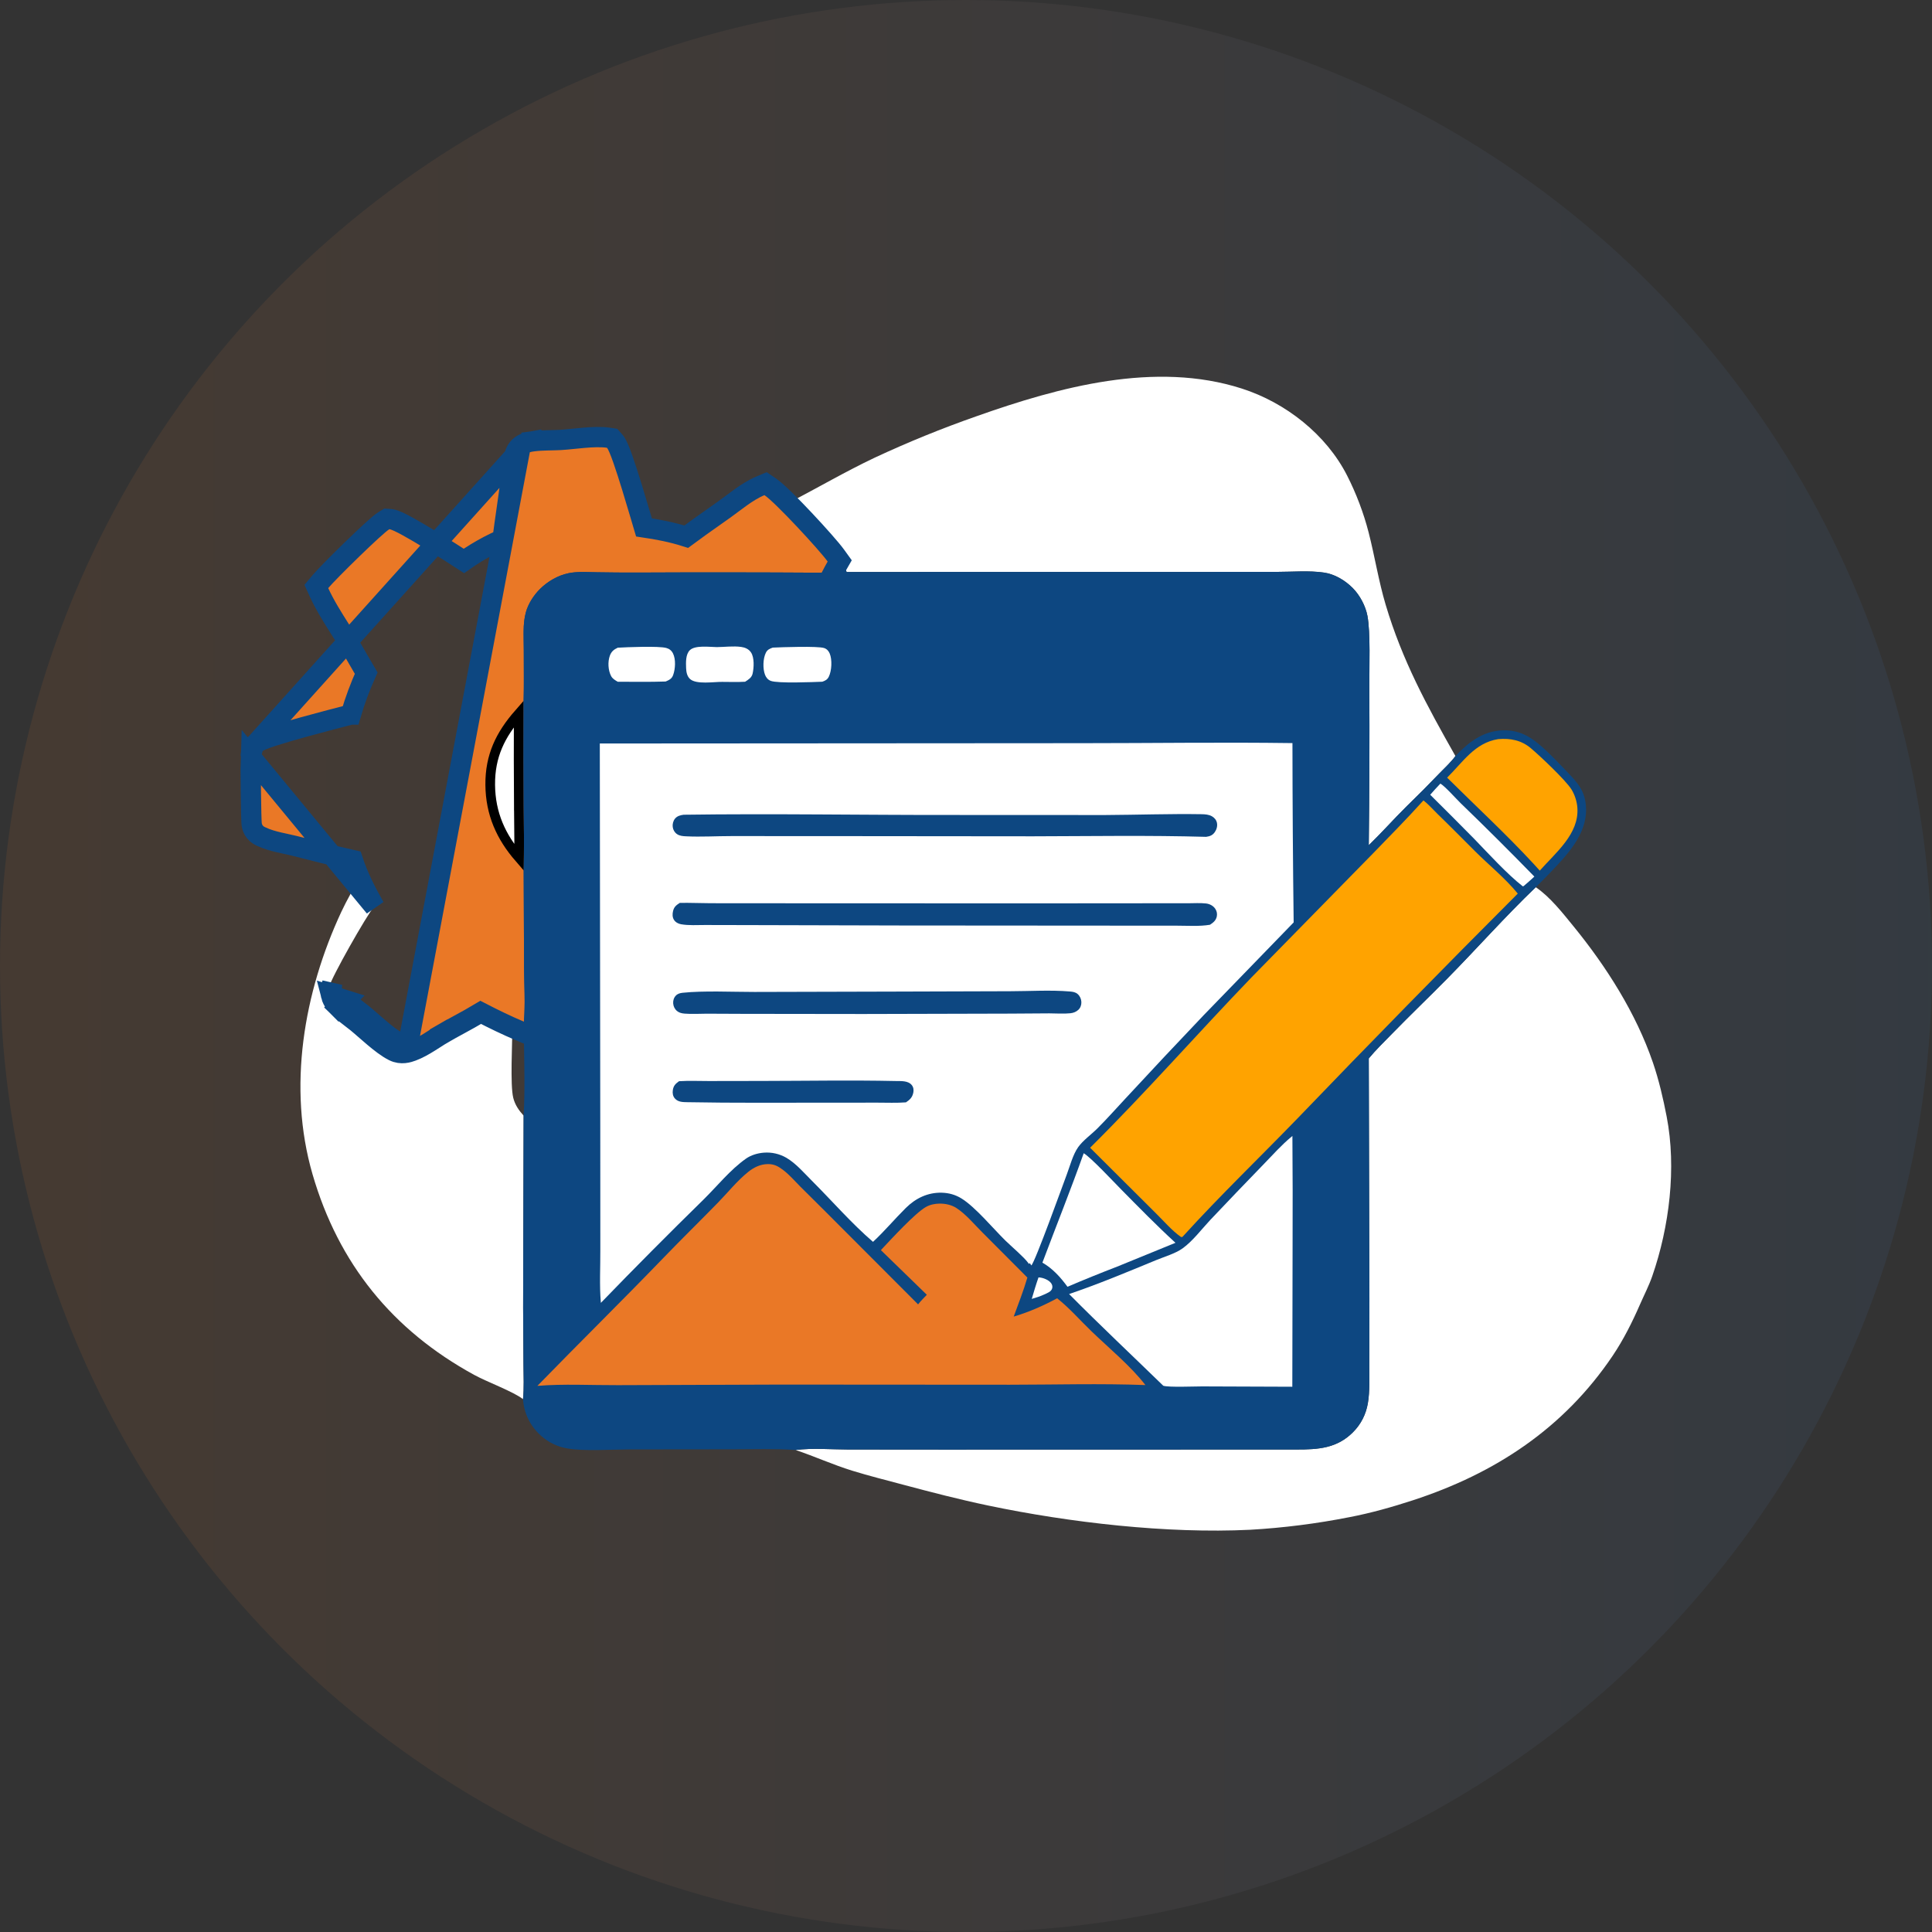 <svg width="200" height="200" viewBox="0 0 200 200" fill="none" xmlns="http://www.w3.org/2000/svg">
<rect x="0" y="0" width="200" height="200" fill="#333333" stroke="none"/>
<circle cx="100" cy="100" r="100" fill="url(#paint0_linear_213_12654)" fill-opacity="0.1"/>
<path d="M37.264 90.786C37.673 91.856 38.297 92.82 38.698 93.891C37.924 94.807 34.333 101.137 34.049 102.206C33.907 102.74 34.055 103.297 34.341 103.76C34.809 104.518 40.241 108.908 41.112 109.103C41.51 109.192 41.966 109.2 42.36 109.083C43.748 108.672 48.574 105.626 49.996 104.689C50.922 105.337 52.019 105.801 53.036 106.287C53.044 107.906 52.8 112.307 53.13 113.641C53.312 114.374 53.707 114.941 54.205 115.49L54.154 135.371L54.19 141.28C54.198 142.453 54.261 143.671 54.141 144.839C53.141 144.057 50.443 143.069 49.079 142.324C40.633 137.706 35.042 130.819 32.353 121.56C29.743 112.574 31.443 102.733 35.338 94.384C35.91 93.157 36.611 91.973 37.264 90.786Z" fill="white"/>
<path d="M81.718 52.014C84.665 50.487 87.524 48.815 90.527 47.389C93.973 45.781 97.49 44.349 101.078 43.093C109.638 40.058 119.589 37.345 128.555 40.224C133.09 41.68 137.293 44.974 139.462 49.247C140.399 51.093 141.165 53.11 141.679 55.115C142.314 57.593 142.711 60.142 143.441 62.594C145.174 68.407 147.708 73.039 150.666 78.268C150.212 78.89 149.583 79.462 149.047 80.017C147.908 81.206 146.748 82.373 145.567 83.518C144.25 84.821 143.028 86.207 141.694 87.498L141.695 87.397C141.762 81.95 141.781 76.501 141.752 71.053C141.742 69.155 141.883 65.481 141.555 63.748C141.361 62.722 140.771 61.619 140.04 60.88C139.249 60.08 138.175 59.434 137.05 59.272C135.516 59.05 133.787 59.201 132.232 59.2L122.362 59.204L87.641 59.209C87.493 58.788 87.242 58.366 87.045 57.963C86.977 57.721 86.906 57.484 86.761 57.275C86.338 56.666 85.755 56.13 85.234 55.605C84.055 54.416 82.814 53.282 81.718 52.014Z" fill="white"/>
<path d="M53.911 46.118L53.911 46.118C54.35 45.794 54.907 45.719 55.129 45.69C55.136 45.689 55.143 45.688 55.15 45.687L55.291 46.727L55.15 45.687C55.668 45.617 56.187 45.595 56.668 45.583C56.806 45.579 56.939 45.576 57.068 45.574C57.408 45.566 57.725 45.56 58.043 45.541L58.043 45.541C58.43 45.519 58.854 45.475 59.323 45.428C59.661 45.393 60.024 45.356 60.412 45.323C61.265 45.25 62.224 45.198 62.99 45.315L63.366 45.372L63.618 45.657C63.742 45.797 63.831 45.957 63.886 46.063C63.95 46.186 64.014 46.326 64.075 46.472C64.199 46.765 64.336 47.131 64.479 47.537C64.766 48.352 65.095 49.382 65.414 50.417C65.734 51.455 66.048 52.51 66.305 53.381C66.386 53.655 66.461 53.91 66.528 54.14C66.577 54.306 66.622 54.459 66.663 54.597C68.14 54.814 69.565 55.09 71.038 55.558C71.964 54.868 72.91 54.201 73.844 53.543C74.234 53.268 74.622 52.994 75.005 52.721L75.005 52.721C75.261 52.539 75.523 52.343 75.802 52.133L75.822 52.118C76.105 51.906 76.405 51.681 76.712 51.463C77.321 51.03 78.001 50.593 78.729 50.288L79.252 50.068L79.722 50.386C80.102 50.642 80.668 51.163 81.257 51.74C81.871 52.34 82.582 53.074 83.281 53.817C84.657 55.28 86.053 56.853 86.531 57.516L86.927 58.065L86.59 58.652C86.381 59.016 86.182 59.385 85.993 59.76L85.7 60.341L85.049 60.337C78.663 60.296 72.277 60.291 65.891 60.322L65.888 60.322C64.523 60.325 63.158 60.314 61.794 60.291C61.553 60.288 61.324 60.282 61.104 60.277C60.346 60.257 59.698 60.24 59.075 60.365L59.075 60.365C58.199 60.542 57.299 61.058 56.63 61.727L56.63 61.727C56.095 62.262 55.645 62.973 55.458 63.638L55.458 63.638C55.227 64.457 55.243 65.35 55.261 66.373C55.266 66.665 55.271 66.967 55.271 67.281V67.282C55.271 67.785 55.273 68.294 55.275 68.807C55.281 70.07 55.287 71.353 55.253 72.625C55.231 76.21 55.234 79.794 55.261 83.379L55.261 83.381C55.264 83.957 55.271 84.539 55.278 85.125C55.297 86.753 55.316 88.411 55.26 90.056L55.302 100.186C55.302 100.186 55.302 100.187 55.302 100.187C55.305 100.67 55.317 101.177 55.33 101.697C55.363 103.049 55.398 104.494 55.281 105.851L55.157 107.288L53.828 106.728C52.427 106.139 51.091 105.487 49.766 104.802C49.022 105.251 48.242 105.676 47.487 106.088C46.944 106.384 46.414 106.673 45.92 106.958L45.395 106.049L45.92 106.958C45.624 107.129 45.341 107.311 45.031 107.51C44.843 107.631 44.645 107.758 44.428 107.892C43.896 108.224 43.294 108.572 42.666 108.806M53.911 46.118L42.3 107.822M53.911 46.118C53.419 46.482 53.294 47.007 53.251 47.188M53.911 46.118L53.251 47.188M42.666 108.806L42.3 107.822M42.666 108.806C42.666 108.806 42.666 108.806 42.666 108.806L42.3 107.822M42.666 108.806C42.284 108.948 41.539 109.201 40.751 108.811C40.089 108.484 39.34 107.891 38.696 107.348C38.363 107.068 38.066 106.808 37.793 106.569C37.479 106.295 37.197 106.048 36.928 105.829L36.928 105.829C36.782 105.711 36.608 105.577 36.418 105.433C35.975 105.094 35.453 104.695 35.039 104.283L35.779 103.539M42.3 107.822C41.94 107.956 41.577 108.049 41.217 107.87C40.44 107.486 39.397 106.576 38.508 105.8C38.173 105.507 37.86 105.234 37.591 105.015C37.392 104.853 37.185 104.695 36.977 104.537C36.562 104.22 36.145 103.902 35.779 103.539M35.779 103.539L35.039 104.283C34.832 104.078 34.425 103.65 34.279 103.072L35.779 103.539ZM26.234 77.254L26.234 77.254C26.345 77.076 26.482 76.966 26.547 76.918C26.625 76.859 26.704 76.812 26.768 76.776C26.898 76.705 27.046 76.639 27.192 76.579C27.489 76.457 27.875 76.322 28.307 76.182C29.175 75.901 30.306 75.575 31.458 75.256C33.315 74.742 35.266 74.239 36.315 73.968C36.317 73.968 36.318 73.967 36.32 73.967C36.75 72.487 37.282 71.081 37.906 69.685C37.615 69.198 37.336 68.71 37.061 68.23L37.033 68.181C36.676 67.555 36.327 66.944 35.962 66.346C35.736 65.976 35.492 65.592 35.243 65.197C34.47 63.976 33.632 62.651 33.022 61.316L32.747 60.713L33.173 60.205C33.624 59.667 35.063 58.214 36.438 56.879C37.136 56.202 37.835 55.538 38.408 55.012C38.695 54.75 38.956 54.518 39.172 54.334C39.368 54.167 39.585 53.991 39.763 53.885L40.043 53.716L40.37 53.737C40.572 53.75 40.755 53.81 40.864 53.849C40.993 53.895 41.131 53.954 41.268 54.018C41.544 54.145 41.875 54.318 42.231 54.514C42.946 54.907 43.823 55.428 44.691 55.96C45.962 56.739 47.245 57.558 48.023 58.066C48.225 57.923 48.431 57.783 48.639 57.647C49.055 57.373 49.48 57.114 49.913 56.868C50.346 56.622 50.786 56.391 51.234 56.174L51.234 56.174C51.496 56.047 51.76 55.925 52.026 55.809C52.152 54.807 52.297 53.8 52.441 52.804C52.542 52.101 52.643 51.403 52.736 50.716C52.773 50.444 52.805 50.138 52.84 49.812C52.927 48.989 53.027 48.044 53.241 47.225L26.234 77.254ZM26.234 77.254C25.974 77.673 25.962 78.15 25.957 78.312M26.234 77.254L25.957 78.312M53.251 47.188C53.247 47.203 53.244 47.215 53.241 47.225L53.251 47.188ZM25.957 78.312C25.957 78.326 25.957 78.337 25.956 78.346L25.957 78.312ZM34.371 101.868C34.253 102.177 34.153 102.576 34.279 103.072L34.371 101.868C34.371 101.868 34.371 101.868 34.371 101.868ZM36.524 89.04C37.095 90.774 37.918 92.379 38.788 93.898L25.956 78.347C25.944 78.638 25.951 80.326 25.969 81.925C25.978 82.736 25.99 83.542 26.005 84.164C26.012 84.474 26.02 84.743 26.029 84.945C26.033 85.046 26.038 85.138 26.044 85.213C26.044 85.214 26.044 85.216 26.044 85.219C26.047 85.257 26.057 85.406 26.096 85.54L26.096 85.54C26.172 85.804 26.307 86.08 26.568 86.309C26.758 86.475 26.98 86.576 27.075 86.618C27.083 86.622 27.09 86.626 27.096 86.628L27.097 86.629C27.67 86.893 28.289 87.063 28.855 87.196C29.14 87.263 29.385 87.315 29.616 87.365C29.897 87.425 30.158 87.481 30.448 87.554C32.465 88.08 34.491 88.576 36.524 89.04Z" fill="#EA7826" stroke="#0D4781" stroke-width="2.1"/>
<path d="M53.711 83.39C53.714 83.987 53.721 84.582 53.728 85.175C53.742 86.387 53.756 87.593 53.739 88.797C51.863 86.628 50.776 84.234 50.748 81.258C50.719 78.241 51.815 76.046 53.696 73.892C53.682 77.058 53.687 80.224 53.711 83.39ZM53.711 83.39C53.711 83.39 53.711 83.389 53.711 83.389L54.211 83.387L53.711 83.39C53.711 83.39 53.711 83.39 53.711 83.39Z" fill="white" stroke="black"/>
<path d="M141.693 109.569C142.431 108.676 143.284 107.854 144.092 107.024C145.962 105.104 147.897 103.253 149.778 101.346C152.873 98.208 155.797 94.895 158.981 91.843C160.467 92.848 161.77 94.518 162.902 95.907C166.293 100.066 169.36 104.892 171.108 109.994C171.728 111.805 172.17 113.712 172.533 115.59C173.562 120.914 172.813 126.999 171.041 132.106C170.694 133.106 170.194 134.066 169.771 135.036C168.973 136.866 168.057 138.694 166.939 140.353C161.882 147.854 154.792 152.524 146.268 155.307C144.125 156.007 141.916 156.631 139.701 157.055C138.004 157.39 136.297 157.667 134.581 157.885C132.865 158.103 131.143 158.262 129.416 158.361C120.817 158.783 110.711 157.616 102.286 155.85C99.329 155.23 96.421 154.477 93.503 153.698C91.737 153.226 89.962 152.783 88.215 152.244C86.227 151.63 84.328 150.763 82.357 150.102C84.089 149.888 86.022 150.046 87.776 150.053L97.779 150.062L134.209 150.053C136.448 150.057 138.407 149.938 140.076 148.249C140.9 147.416 141.409 146.402 141.603 145.249C141.813 144 141.739 142.646 141.748 141.379L141.761 134.47L141.693 109.569Z" fill="white"/>
<path d="M87.045 57.963C87.242 58.366 87.493 58.788 87.641 59.209L122.362 59.204L132.232 59.2C133.787 59.201 135.516 59.05 137.05 59.272C138.175 59.434 139.249 60.08 140.04 60.88C140.771 61.619 141.361 62.722 141.555 63.748C141.883 65.481 141.743 69.155 141.752 71.053C141.781 76.501 141.762 81.95 141.695 87.397L141.694 87.498C143.028 86.207 144.25 84.821 145.567 83.518C146.748 82.373 147.908 81.206 149.047 80.017C149.583 79.462 150.212 78.89 150.666 78.268C152.005 76.845 153.523 75.668 155.556 75.604C157.564 75.54 158.822 76.527 160.212 77.852C160.851 78.459 161.457 79.096 162.066 79.733C163.289 81.011 164.132 81.839 164.188 83.706C164.268 86.409 162.16 88.573 160.42 90.391C159.949 90.884 159.47 91.368 158.981 91.843C155.797 94.895 152.873 98.208 149.778 101.346C147.897 103.253 145.962 105.104 144.092 107.024C143.284 107.854 142.431 108.676 141.694 109.569L141.761 134.47L141.748 141.379C141.739 142.646 141.813 144 141.603 145.249C141.409 146.402 140.9 147.416 140.076 148.249C138.407 149.938 136.448 150.057 134.21 150.053L97.779 150.062L87.776 150.053C86.023 150.046 84.089 149.888 82.357 150.102C80.212 149.956 78.027 150.032 75.877 150.032L65.107 150.044C63.275 150.049 60.461 150.243 58.743 149.944C58.618 149.923 58.494 149.898 58.37 149.868C58.247 149.839 58.125 149.805 58.004 149.767C57.883 149.729 57.763 149.687 57.645 149.641C57.527 149.594 57.41 149.544 57.296 149.489C57.181 149.435 57.069 149.376 56.958 149.314C56.848 149.251 56.74 149.185 56.634 149.115C56.528 149.045 56.425 148.972 56.324 148.894C56.224 148.817 56.126 148.736 56.031 148.652C54.908 147.662 54.24 146.329 54.141 144.839C54.261 143.671 54.198 142.453 54.19 141.28L54.154 135.371L54.205 115.49C54.392 112.276 54.211 108.984 54.235 105.761C54.392 103.944 54.264 102.019 54.252 100.193L54.21 90.04C54.286 87.824 54.223 85.604 54.211 83.387C54.184 79.794 54.181 76.201 54.203 72.608C54.251 70.835 54.22 69.055 54.221 67.281C54.222 66.006 54.099 64.59 54.447 63.354C54.691 62.483 55.251 61.621 55.888 60.984C56.682 60.19 57.762 59.559 58.867 59.336C59.815 59.145 60.847 59.23 61.809 59.241C63.168 59.264 64.527 59.275 65.886 59.272C72.276 59.241 78.665 59.246 85.055 59.287L86.162 59.276C86.553 58.871 86.841 58.492 87.045 57.963Z" fill="#0D4781"/>
<path d="M107.504 132.238C107.531 132.239 107.558 132.24 107.585 132.242C107.982 132.266 108.57 132.496 108.81 132.832C108.923 132.989 108.972 133.165 108.925 133.357C108.836 133.724 108.389 133.864 108.082 134.011C107.667 134.205 107.244 134.332 106.806 134.462C107.026 133.716 107.246 132.972 107.504 132.238Z" fill="white"/>
<path d="M149.108 81.118C149.578 81.384 150.714 82.664 151.201 83.14C153.784 85.635 156.329 88.169 158.835 90.742C158.484 91.084 158.099 91.4 157.73 91.724L157.64 91.754C156.009 90.48 154.101 88.381 152.633 86.862C151.117 85.322 149.591 83.792 148.055 82.273C148.396 81.88 148.748 81.495 149.108 81.118Z" fill="white"/>
<path d="M63.949 67.049C64.886 66.995 68.166 66.859 68.973 67.077C69.293 67.164 69.519 67.344 69.668 67.642C69.976 68.255 69.911 69.259 69.682 69.885C69.539 70.278 69.269 70.392 68.909 70.549C67.257 70.606 65.599 70.577 63.947 70.574C63.683 70.419 63.408 70.265 63.261 69.984C62.95 69.388 62.903 68.519 63.127 67.889C63.284 67.451 63.537 67.241 63.949 67.049Z" fill="white"/>
<path d="M79.993 67.041C80.919 66.995 84.655 66.867 85.313 67.085C85.593 67.177 85.778 67.384 85.89 67.65C86.158 68.284 86.102 69.437 85.797 70.053C85.646 70.359 85.436 70.462 85.127 70.571C84.187 70.609 80.525 70.763 79.788 70.483C79.496 70.372 79.308 70.144 79.197 69.858C78.95 69.227 78.98 68.18 79.281 67.572C79.442 67.249 79.673 67.157 79.993 67.041Z" fill="white"/>
<path d="M74.207 66.988C75.027 66.979 75.913 66.858 76.725 66.969C77.13 67.024 77.511 67.189 77.743 67.538C78.101 68.074 78.049 69.114 77.91 69.731C77.814 70.156 77.477 70.351 77.135 70.573C76.347 70.621 75.547 70.591 74.758 70.588C73.911 70.575 72.085 70.882 71.435 70.292C71.123 70.01 71.042 69.57 71.026 69.169C71.004 68.589 70.967 67.751 71.408 67.311C71.955 66.767 73.459 66.981 74.207 66.988Z" fill="white"/>
<path d="M112.186 119.382C112.92 119.81 115.299 122.356 116.057 123.124C117.899 124.99 119.75 126.884 121.684 128.654L115.646 131.121C113.92 131.785 112.206 132.48 110.505 133.206C109.789 132.223 108.971 131.316 107.91 130.707C109.329 126.929 110.832 123.184 112.186 119.382Z" fill="white"/>
<path d="M155.084 76.516C155.089 76.515 155.095 76.514 155.1 76.514C156.356 76.412 157.476 76.619 158.469 77.452C159.416 78.246 162.076 80.76 162.676 81.719C163.019 82.267 163.242 82.972 163.289 83.613C163.487 86.336 161.015 88.289 159.397 90.128L158.772 89.439C155.918 86.349 152.792 83.468 149.806 80.502C151.438 78.894 152.672 76.897 155.084 76.516Z" fill="#FFA300"/>
<path d="M133.789 117.597C133.818 121.356 133.824 125.116 133.808 128.875L133.78 143.555L124.444 143.52C123.69 143.518 120.973 143.632 120.423 143.452C117.174 140.292 113.862 137.179 110.673 133.959C113.704 132.93 116.696 131.682 119.654 130.458C120.524 130.098 121.663 129.776 122.423 129.23C123.481 128.471 124.395 127.238 125.29 126.286C127.104 124.368 128.931 122.461 130.77 120.566C131.717 119.596 132.651 118.531 133.698 117.671L133.789 117.597Z" fill="white"/>
<path d="M147.356 82.857C147.884 83.269 148.364 83.827 148.847 84.294C150.153 85.558 151.422 86.852 152.71 88.134C154.135 89.553 155.865 90.953 157.119 92.506C149.447 100.185 141.85 107.938 134.33 115.765C130.387 119.84 126.295 123.766 122.478 127.965C122.384 128.075 122.448 128.032 122.269 128.061C121.32 127.406 120.423 126.345 119.59 125.531L112.847 118.815C118.604 113.105 123.961 106.986 129.588 101.146L142.145 88.334C143.902 86.516 145.663 84.739 147.356 82.857Z" fill="#FFA300"/>
<path d="M55.63 143.465C59.96 139.016 64.391 134.659 68.701 130.191C70.547 128.277 72.447 126.418 74.305 124.515C75.324 123.473 76.309 122.236 77.442 121.324C78.037 120.846 78.712 120.515 79.489 120.506C80.148 120.498 80.571 120.738 81.081 121.126C81.723 121.614 82.278 122.261 82.844 122.833L85.318 125.29L95.039 135.029C95.316 134.676 95.637 134.359 95.946 134.036L91.19 129.413C91.234 129.364 91.278 129.316 91.323 129.268C92.282 128.247 94.731 125.586 95.837 124.953C96.271 124.705 96.774 124.6 97.271 124.597C97.865 124.592 98.495 124.725 99 125.049C99.982 125.681 100.847 126.734 101.675 127.56L106.353 132.253C105.952 133.619 105.431 134.957 104.939 136.292C106.482 135.843 108.021 135.16 109.434 134.398C110.712 135.404 111.816 136.685 112.988 137.813C114.77 139.528 117.084 141.442 118.573 143.382C113.908 143.206 109.207 143.345 104.539 143.347L80.802 143.332L63.963 143.391C61.277 143.403 58.282 143.242 55.63 143.465Z" fill="#EA7826"/>
<path d="M62.092 76.967L111.951 76.934C119.229 76.935 126.518 76.825 133.794 76.925C133.8 83.113 133.842 89.3 133.919 95.487L124.609 105.087C121.893 107.939 119.197 110.81 116.523 113.701C115.552 114.742 114.604 115.814 113.597 116.819C112.982 117.433 112.103 118.059 111.61 118.755C111.061 119.532 110.767 120.696 110.429 121.591C110.03 122.645 107.159 130.638 106.764 130.997L106.614 130.766L106.493 130.835C106.474 130.8 106.46 130.763 106.437 130.731C105.967 130.096 104.687 129.021 104.074 128.42C102.825 127.193 100.948 124.929 99.519 124.056C98.891 123.672 98.219 123.487 97.484 123.468C96.036 123.432 94.78 124.047 93.769 125.049C92.618 126.188 91.558 127.46 90.373 128.556C88.136 126.632 86.145 124.325 84.053 122.238C83.237 121.424 82.411 120.448 81.415 119.859C81.327 119.808 81.237 119.76 81.145 119.715C81.053 119.67 80.959 119.629 80.864 119.592C80.769 119.554 80.673 119.52 80.575 119.49C80.477 119.46 80.378 119.433 80.278 119.411C80.179 119.388 80.078 119.369 79.977 119.354C79.876 119.339 79.774 119.328 79.672 119.321C79.57 119.313 79.468 119.31 79.366 119.311C79.263 119.311 79.161 119.316 79.059 119.324C78.416 119.377 77.743 119.574 77.214 119.948C75.597 121.089 74.26 122.766 72.852 124.156C69.254 127.68 65.703 131.252 62.202 134.872C62.041 133.063 62.158 131.136 62.146 129.311L62.14 116.524L62.092 76.967Z" fill="white"/>
<path d="M70.295 111.926C71.305 111.862 72.343 111.908 73.356 111.908L78.873 111.899C83.48 111.893 88.108 111.807 92.712 111.907C93.269 111.919 94.008 111.851 94.391 112.333C94.57 112.559 94.6 112.842 94.544 113.115C94.44 113.612 94.192 113.84 93.785 114.115C92.817 114.191 91.814 114.144 90.841 114.146L85.498 114.149C80.728 114.144 75.942 114.19 71.173 114.099C70.697 114.09 70.2 114.099 69.859 113.709C69.65 113.471 69.606 113.161 69.65 112.857C69.717 112.389 69.929 112.191 70.295 111.926Z" fill="#0D4781"/>
<path d="M92.422 102.649L104.565 102.612C106.605 102.61 108.743 102.467 110.768 102.64C111.064 102.666 111.338 102.706 111.567 102.91C111.798 103.115 111.933 103.424 111.943 103.732C111.954 104.031 111.853 104.33 111.631 104.536C111.405 104.747 111.119 104.858 110.814 104.891C110.112 104.968 109.337 104.902 108.628 104.903L104.552 104.93L89.354 104.969L76.901 104.953L73.162 104.937C72.406 104.94 71.629 104.991 70.876 104.93C70.592 104.907 70.316 104.849 70.091 104.664C69.849 104.466 69.709 104.182 69.687 103.872C69.666 103.575 69.754 103.284 69.962 103.067C70.154 102.866 70.398 102.801 70.665 102.772C72.849 102.54 75.843 102.688 78.096 102.686L92.422 102.649Z" fill="#0D4781"/>
<path d="M70.77 84.341C80.037 84.212 89.316 84.378 98.585 84.365L114.401 84.372C117.734 84.354 121.08 84.233 124.411 84.286C124.763 84.292 125.144 84.324 125.456 84.5C125.718 84.647 125.915 84.882 125.977 85.18C126.047 85.512 125.945 85.875 125.751 86.147C125.514 86.478 125.249 86.572 124.859 86.629C118.899 86.461 112.898 86.561 106.934 86.574L85.829 86.554L75.715 86.551C74.163 86.551 72.577 86.649 71.029 86.575C70.698 86.559 70.365 86.539 70.083 86.346C69.834 86.175 69.682 85.909 69.641 85.612C69.6 85.321 69.686 84.977 69.874 84.748C70.105 84.468 70.427 84.387 70.77 84.341Z" fill="#0D4781"/>
<path d="M70.371 93.467C71.431 93.446 72.503 93.499 73.565 93.501L81.595 93.507L106.602 93.516L119.174 93.506L122.964 93.506C123.578 93.506 124.236 93.457 124.844 93.527C125.208 93.569 125.558 93.741 125.778 94.04C125.952 94.277 126.022 94.566 125.966 94.856C125.882 95.282 125.603 95.503 125.259 95.73C124.155 95.918 122.901 95.824 121.777 95.825L115.627 95.822L93.314 95.806L77.36 95.765L72.981 95.756C72.17 95.754 71.299 95.82 70.502 95.678C70.216 95.628 69.932 95.475 69.772 95.226C69.595 94.951 69.6 94.611 69.676 94.302C69.783 93.872 70.01 93.699 70.371 93.467Z" fill="#0D4781"/>
<defs>
<linearGradient id="paint0_linear_213_12654" x1="200" y1="0" x2="0" y2="0" gradientUnits="userSpaceOnUse">
<stop stop-color="#3E7DBF"/>
<stop offset="1" stop-color="#EA7826"/>
</linearGradient>
</defs>
</svg>
